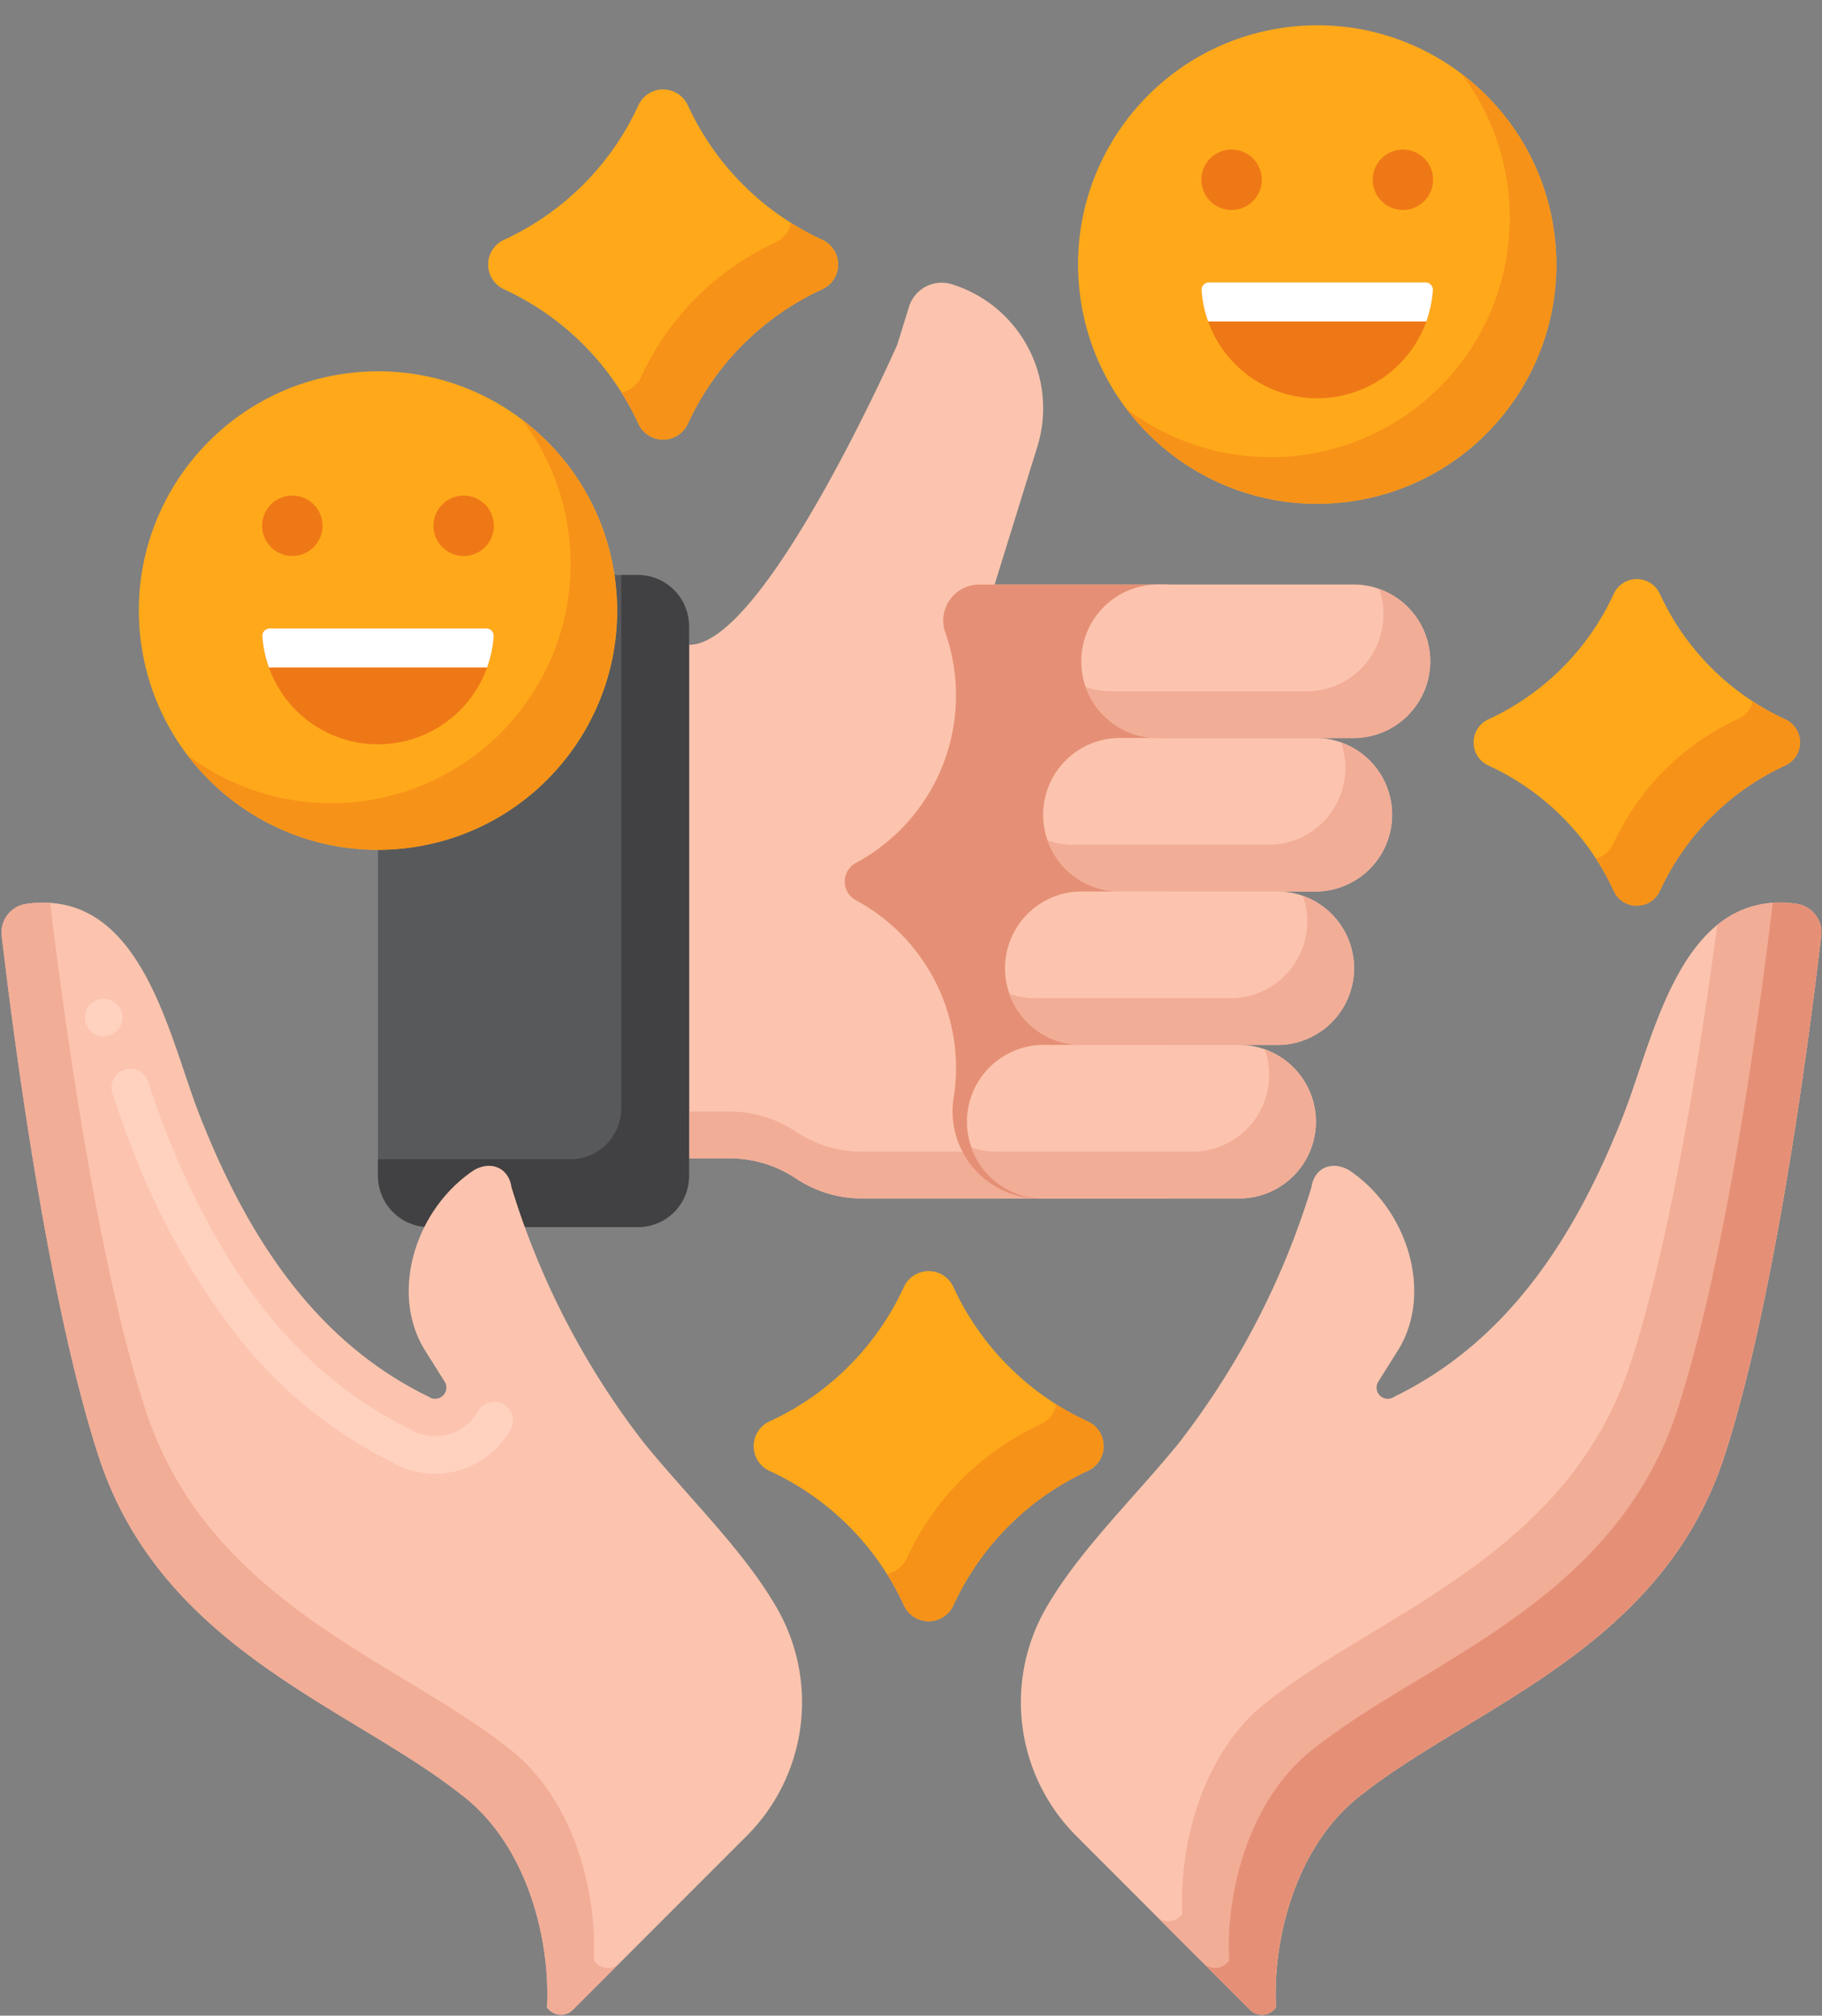 <?xml version="1.0" encoding="UTF-8"?><svg xmlns="http://www.w3.org/2000/svg" xmlns:xlink="http://www.w3.org/1999/xlink" height="215.3" preserveAspectRatio="xMidYMid meet" version="1.0" viewBox="30.6 22.7 194.7 215.3" width="194.7" zoomAndPan="magnify"><rect x="30.6" y="22.7" width="194.7" height="215.3" fill="#808080" stroke="none"/><g id="change1_1"><circle cx="171.36" cy="50.957" fill="#ffa91a" r="25.556" transform="rotate(-6.488 171.367 50.962)"/></g><g id="change2_1"><path d="M186.758,30.56a25.557,25.557,0,0,1-35.8,35.8,25.556,25.556,0,1,0,35.8-35.795Z" fill="#f79219"/></g><g id="change3_1"><path d="M182.926,52.868a.783.783,0,0,1,.791.817,12.384,12.384,0,0,1-24.713,0,.783.783,0,0,1,.791-.817Z" fill="#ef7816"/></g><g id="change4_1"><path d="M159,53.685a12.321,12.321,0,0,0,.7,3.349h23.318a12.285,12.285,0,0,0,.7-3.349.784.784,0,0,0-.791-.817H159.795A.783.783,0,0,0,159,53.685Z" fill="#fff"/></g><g id="change3_2"><path d="M165.433,41.9a3.228,3.228,0,1,1-3.228-3.227A3.227,3.227,0,0,1,165.433,41.9Z" fill="#ef7816"/></g><g id="change3_3"><path d="M183.743,41.9a3.228,3.228,0,1,1-3.227-3.227A3.227,3.227,0,0,1,183.743,41.9Z" fill="#ef7816"/></g><g id="change5_1"><path d="M136.885,85.141l4.566-14.729a13.867,13.867,0,0,0-9.14-17.35,3.656,3.656,0,0,0-4.575,2.41l-1.258,4.057c-.013.03-14.229,32.217-22.25,32.04v54.858h4.334a12.755,12.755,0,0,1,7.078,2.143,12.758,12.758,0,0,0,7.077,2.143h32.727V85.141Z" fill="#fcc4ae"/></g><g id="change6_1"><path d="M115.64,143.57a12.755,12.755,0,0,0-7.078-2.143h-4.334v5h4.334a12.755,12.755,0,0,1,7.078,2.143,12.758,12.758,0,0,0,7.077,2.143h32.727v-5H122.717A12.758,12.758,0,0,1,115.64,143.57Z" fill="#f2ad97"/></g><g id="change7_1"><path d="M135.231,85.141a3.841,3.841,0,0,0-3.611,5.135,20.313,20.313,0,0,1-9.592,24.614,2.261,2.261,0,0,0,0,3.953,20.342,20.342,0,0,1,10.464,21.207,9.3,9.3,0,0,0,9.262,10.663h13.69V85.141Z" fill="#e59076"/></g><g id="change5_2"><path d="M171.167,117.927H150.274a8.2,8.2,0,0,1-8.2-8.2h0a8.2,8.2,0,0,1,8.2-8.2h20.893a8.2,8.2,0,0,1,8.2,8.2h0A8.2,8.2,0,0,1,171.167,117.927Z" fill="#fcc4ae"/></g><g id="change6_2"><path d="M173.9,102a8.2,8.2,0,0,1-7.73,10.927H145.274a8.174,8.174,0,0,1-2.73-.467,8.2,8.2,0,0,0,7.73,5.467h20.893A8.2,8.2,0,0,0,173.9,102Z" fill="#f2ad97"/></g><g id="change5_3"><path d="M167.1,134.32H146.2a8.2,8.2,0,0,1-8.2-8.2h0a8.2,8.2,0,0,1,8.2-8.2H167.1a8.2,8.2,0,0,1,8.2,8.2h0A8.2,8.2,0,0,1,167.1,134.32Z" fill="#fcc4ae"/></g><g id="change6_3"><path d="M169.826,118.393a8.2,8.2,0,0,1-7.73,10.927H141.2a8.17,8.17,0,0,1-2.73-.467,8.2,8.2,0,0,0,7.73,5.467H167.1a8.2,8.2,0,0,0,2.73-15.927Z" fill="#f2ad97"/></g><g id="change5_4"><path d="M163.024,150.713H142.131a8.2,8.2,0,0,1-8.2-8.2h0a8.2,8.2,0,0,1,8.2-8.2h20.893a8.2,8.2,0,0,1,8.2,8.2h0A8.2,8.2,0,0,1,163.024,150.713Z" fill="#fcc4ae"/></g><g id="change6_4"><path d="M165.754,134.786a8.2,8.2,0,0,1-7.73,10.927H137.131a8.174,8.174,0,0,1-2.73-.467,8.2,8.2,0,0,0,7.73,5.467h20.893a8.2,8.2,0,0,0,2.73-15.927Z" fill="#f2ad97"/></g><g id="change5_5"><path d="M175.239,101.534H154.346a8.2,8.2,0,0,1-8.2-8.2h0a8.2,8.2,0,0,1,8.2-8.2h20.893a8.2,8.2,0,0,1,8.2,8.2h0A8.2,8.2,0,0,1,175.239,101.534Z" fill="#fcc4ae"/></g><g id="change6_5"><path d="M177.969,85.607a8.2,8.2,0,0,1-7.731,10.927H149.346a8.175,8.175,0,0,1-2.731-.467,8.2,8.2,0,0,0,7.731,5.467h20.892a8.2,8.2,0,0,0,2.731-15.927Z" fill="#f2ad97"/></g><g id="change8_1"><rect fill="#58595b" height="69.646" rx="5.448" width="33.234" x="70.994" y="84.121"/></g><g id="change9_1"><path d="M98.779,84.121H96.986v56.956a5.448,5.448,0,0,1-5.448,5.448H70.994v1.793a5.448,5.448,0,0,0,5.448,5.449H98.779a5.449,5.449,0,0,0,5.449-5.449V89.569A5.449,5.449,0,0,0,98.779,84.121Z" fill="#414042"/></g><g id="change1_2"><path d="M98.808,33.976A29.278,29.278,0,0,1,84.475,48.31a2.907,2.907,0,0,0,0,5.3A29.254,29.254,0,0,1,98.808,67.939a2.908,2.908,0,0,0,5.307,0,29.242,29.242,0,0,1,14.333-14.332,2.907,2.907,0,0,0,0-5.3,29.254,29.254,0,0,1-14.333-14.334,2.908,2.908,0,0,0-5.307,0Z" fill="#ffa91a"/></g><g id="change2_2"><path d="M119.9,49.759a2.905,2.905,0,0,0-1.449-1.449,29.466,29.466,0,0,1-3.343-1.812,2.9,2.9,0,0,1-1.657,2.109A29.242,29.242,0,0,0,99.115,62.939,2.911,2.911,0,0,1,97,64.606a29.286,29.286,0,0,1,1.806,3.333,2.909,2.909,0,0,0,5.307,0,29.242,29.242,0,0,1,14.333-14.332A2.907,2.907,0,0,0,119.9,49.759Z" fill="#f79219"/></g><g id="change1_3"><path d="M127.182,160.189a29.276,29.276,0,0,1-14.333,14.333,2.907,2.907,0,0,0,0,5.3,29.254,29.254,0,0,1,14.333,14.332,2.908,2.908,0,0,0,5.307,0,29.246,29.246,0,0,1,14.333-14.332,2.907,2.907,0,0,0,0-5.3,29.256,29.256,0,0,1-14.333-14.333,2.908,2.908,0,0,0-5.307,0Z" fill="#ffa91a"/></g><g id="change2_3"><path d="M148.272,175.971a2.911,2.911,0,0,0-1.45-1.449,29.309,29.309,0,0,1-3.343-1.812,2.9,2.9,0,0,1-1.657,2.109,29.25,29.25,0,0,0-14.333,14.332,2.9,2.9,0,0,1-2.113,1.667,29.13,29.13,0,0,1,1.806,3.333,2.908,2.908,0,0,0,5.307,0,29.25,29.25,0,0,1,14.333-14.332A2.908,2.908,0,0,0,148.272,175.971Z" fill="#f79219"/></g><g id="change1_4"><path d="M203.035,86.157A27.312,27.312,0,0,1,189.663,99.53a2.713,2.713,0,0,0,0,4.942,27.292,27.292,0,0,1,13.372,13.371,2.714,2.714,0,0,0,4.951,0,27.282,27.282,0,0,1,13.373-13.371,2.713,2.713,0,0,0,0-4.942,27.3,27.3,0,0,1-13.373-13.373,2.713,2.713,0,0,0-4.951,0Z" fill="#ffa91a"/></g><g id="change2_4"><path d="M222.711,100.882a2.71,2.71,0,0,0-1.352-1.352,27.331,27.331,0,0,1-3.476-1.92,2.708,2.708,0,0,1-1.524,1.862,27.282,27.282,0,0,0-13.373,13.371,2.709,2.709,0,0,1-1.366,1.365,2.655,2.655,0,0,1-.5.168,27.177,27.177,0,0,1,1.913,3.467,2.714,2.714,0,0,0,4.951,0,27.282,27.282,0,0,1,13.373-13.371A2.713,2.713,0,0,0,222.711,100.882Z" fill="#f79219"/></g><g id="change5_6"><path d="M30.775,122.53c1.006,8.716,4.727,38.479,10.379,55.771,6.674,20.433,26.618,26.617,38.532,35.932,7.259,5.364,9.739,15.637,9.368,22.868l.062.092h0a1.794,1.794,0,0,0,2.7.187l18.554-18.555a20.186,20.186,0,0,0,3.281-24.308c-3.494-6.082-9.031-11.369-14.117-17.544A84.862,84.862,0,0,1,85.256,149.5c-.336-2.24-2.465-2.883-4.224-1.664-6.215,4.312-8.813,13.244-4.913,19.268l2.018,3.208a1.2,1.2,0,0,1-1.75,1.567c-12.254-5.963-19.441-17.3-24.456-30.054-3.317-8.428-6.2-24.34-18.563-22.571A3.077,3.077,0,0,0,30.775,122.53Z" fill="#fcc4ae"/></g><g id="change10_1"><path d="M77.09,180.12a9.126,9.126,0,0,1-4.55-1.22,48.338,48.338,0,0,1-16.21-13.04,77.358,77.358,0,0,1-11.84-21.1c-.6-1.52-1.13-3.1-1.7-4.78l-.08-.24c-.03-.08-.05-.16-.08-.24a2,2,0,0,1,1.25-2.53,2.033,2.033,0,0,1,2.54,1.25l.03.08c.03.09.05.18.08.27.57,1.69,1.11,3.29,1.68,4.72,6.38,16.18,14.69,26.37,26.16,32.06l.11.06a5.155,5.155,0,0,0,2.62.71,5.235,5.235,0,0,0,4.57-2.68,2.041,2.041,0,0,1,2.72-.77,2,2,0,0,1,.77,2.72,9.258,9.258,0,0,1-8.06,4.73Zm-35.4-46.73a2,2,0,0,1-.84-3.82,2.033,2.033,0,0,1,2.64.97.01.01,0,0,1,.01.01,2,2,0,0,1-.98,2.65A1.977,1.977,0,0,1,41.69,133.39Z" fill="#ffd2c0"/></g><g id="change6_6"><path d="M94.116,232.193l-.062-.092c.371-7.231-2.109-17.5-9.368-22.868-11.914-9.315-31.858-15.5-38.532-35.932-5.343-16.346-8.96-43.836-10.19-54.157a12.628,12.628,0,0,0-2.6.112,3.077,3.077,0,0,0-2.593,3.274c1.006,8.716,4.727,38.479,10.379,55.771,6.674,20.433,26.618,26.617,38.532,35.932,7.259,5.364,9.739,15.637,9.368,22.868l.062.092a1.794,1.794,0,0,0,2.7.187l5-5A1.794,1.794,0,0,1,94.116,232.193Z" fill="#f2ad97"/></g><g id="change5_7"><path d="M225.225,122.53c-1.006,8.716-4.727,38.479-10.379,55.771-6.674,20.433-26.618,26.617-38.532,35.932-7.259,5.364-9.739,15.637-9.368,22.868l-.062.092h0a1.794,1.794,0,0,1-2.7.187l-18.554-18.555a20.186,20.186,0,0,1-3.281-24.308c3.494-6.082,9.031-11.369,14.117-17.544A84.862,84.862,0,0,0,170.744,149.5c.336-2.24,2.465-2.883,4.224-1.664,6.215,4.312,8.813,13.244,4.913,19.268l-2.018,3.208a1.2,1.2,0,0,0,1.75,1.567c12.254-5.963,19.441-17.3,24.456-30.054,3.317-8.428,6.2-24.34,18.563-22.571A3.077,3.077,0,0,1,225.225,122.53Z" fill="#fcc4ae"/></g><g id="change6_7"><path d="M222.632,119.256a10.52,10.52,0,0,0-8.527,2.249c-1.7,12.8-4.909,33.488-9.259,46.8-6.674,20.433-26.618,26.617-38.532,35.932-7.259,5.364-9.739,15.637-9.368,22.868l-.062.092a1.794,1.794,0,0,1-2.7.188l10,10a1.794,1.794,0,0,0,2.7-.187l.062-.092c-.371-7.231,2.109-17.5,9.368-22.868,11.914-9.315,31.858-15.5,38.532-35.932,5.652-17.292,9.373-47.055,10.379-55.771A3.077,3.077,0,0,0,222.632,119.256Z" fill="#f2ad97"/></g><g id="change7_2"><path d="M222.632,119.256a12.628,12.628,0,0,0-2.6-.112c-1.23,10.321-4.847,37.811-10.19,54.157-6.674,20.433-26.618,26.617-38.532,35.932-7.259,5.364-9.739,15.637-9.368,22.868l-.062.092a1.794,1.794,0,0,1-2.7.189l5,5a1.794,1.794,0,0,0,2.7-.187l.062-.092c-.371-7.231,2.109-17.5,9.368-22.868,11.914-9.315,31.858-15.5,38.532-35.932,5.652-17.292,9.373-47.055,10.379-55.771A3.077,3.077,0,0,0,222.632,119.256Z" fill="#e59076"/></g><g id="change1_5"><circle cx="70.994" cy="87.918" fill="#ffa91a" r="25.556" transform="rotate(-7.018 70.995 87.918)"/></g><g id="change2_5"><path d="M86.391,67.52a25.557,25.557,0,0,1-35.8,35.8,25.557,25.557,0,1,0,35.8-35.8Z" fill="#f79219"/></g><g id="change3_4"><path d="M82.559,89.828a.783.783,0,0,1,.791.817,12.384,12.384,0,0,1-24.713,0,.783.783,0,0,1,.791-.817Z" fill="#ef7816"/></g><g id="change4_2"><path d="M58.637,90.645a12.277,12.277,0,0,0,.7,3.349H82.653a12.313,12.313,0,0,0,.7-3.349.783.783,0,0,0-.791-.817H59.428A.784.784,0,0,0,58.637,90.645Z" fill="#fff"/></g><g id="change3_5"><path d="M65.066,78.861a3.228,3.228,0,1,1-3.228-3.227A3.228,3.228,0,0,1,65.066,78.861Z" fill="#ef7816"/></g><g id="change3_6"><path d="M83.376,78.861a3.228,3.228,0,1,1-3.227-3.227A3.227,3.227,0,0,1,83.376,78.861Z" fill="#ef7816"/></g></svg>